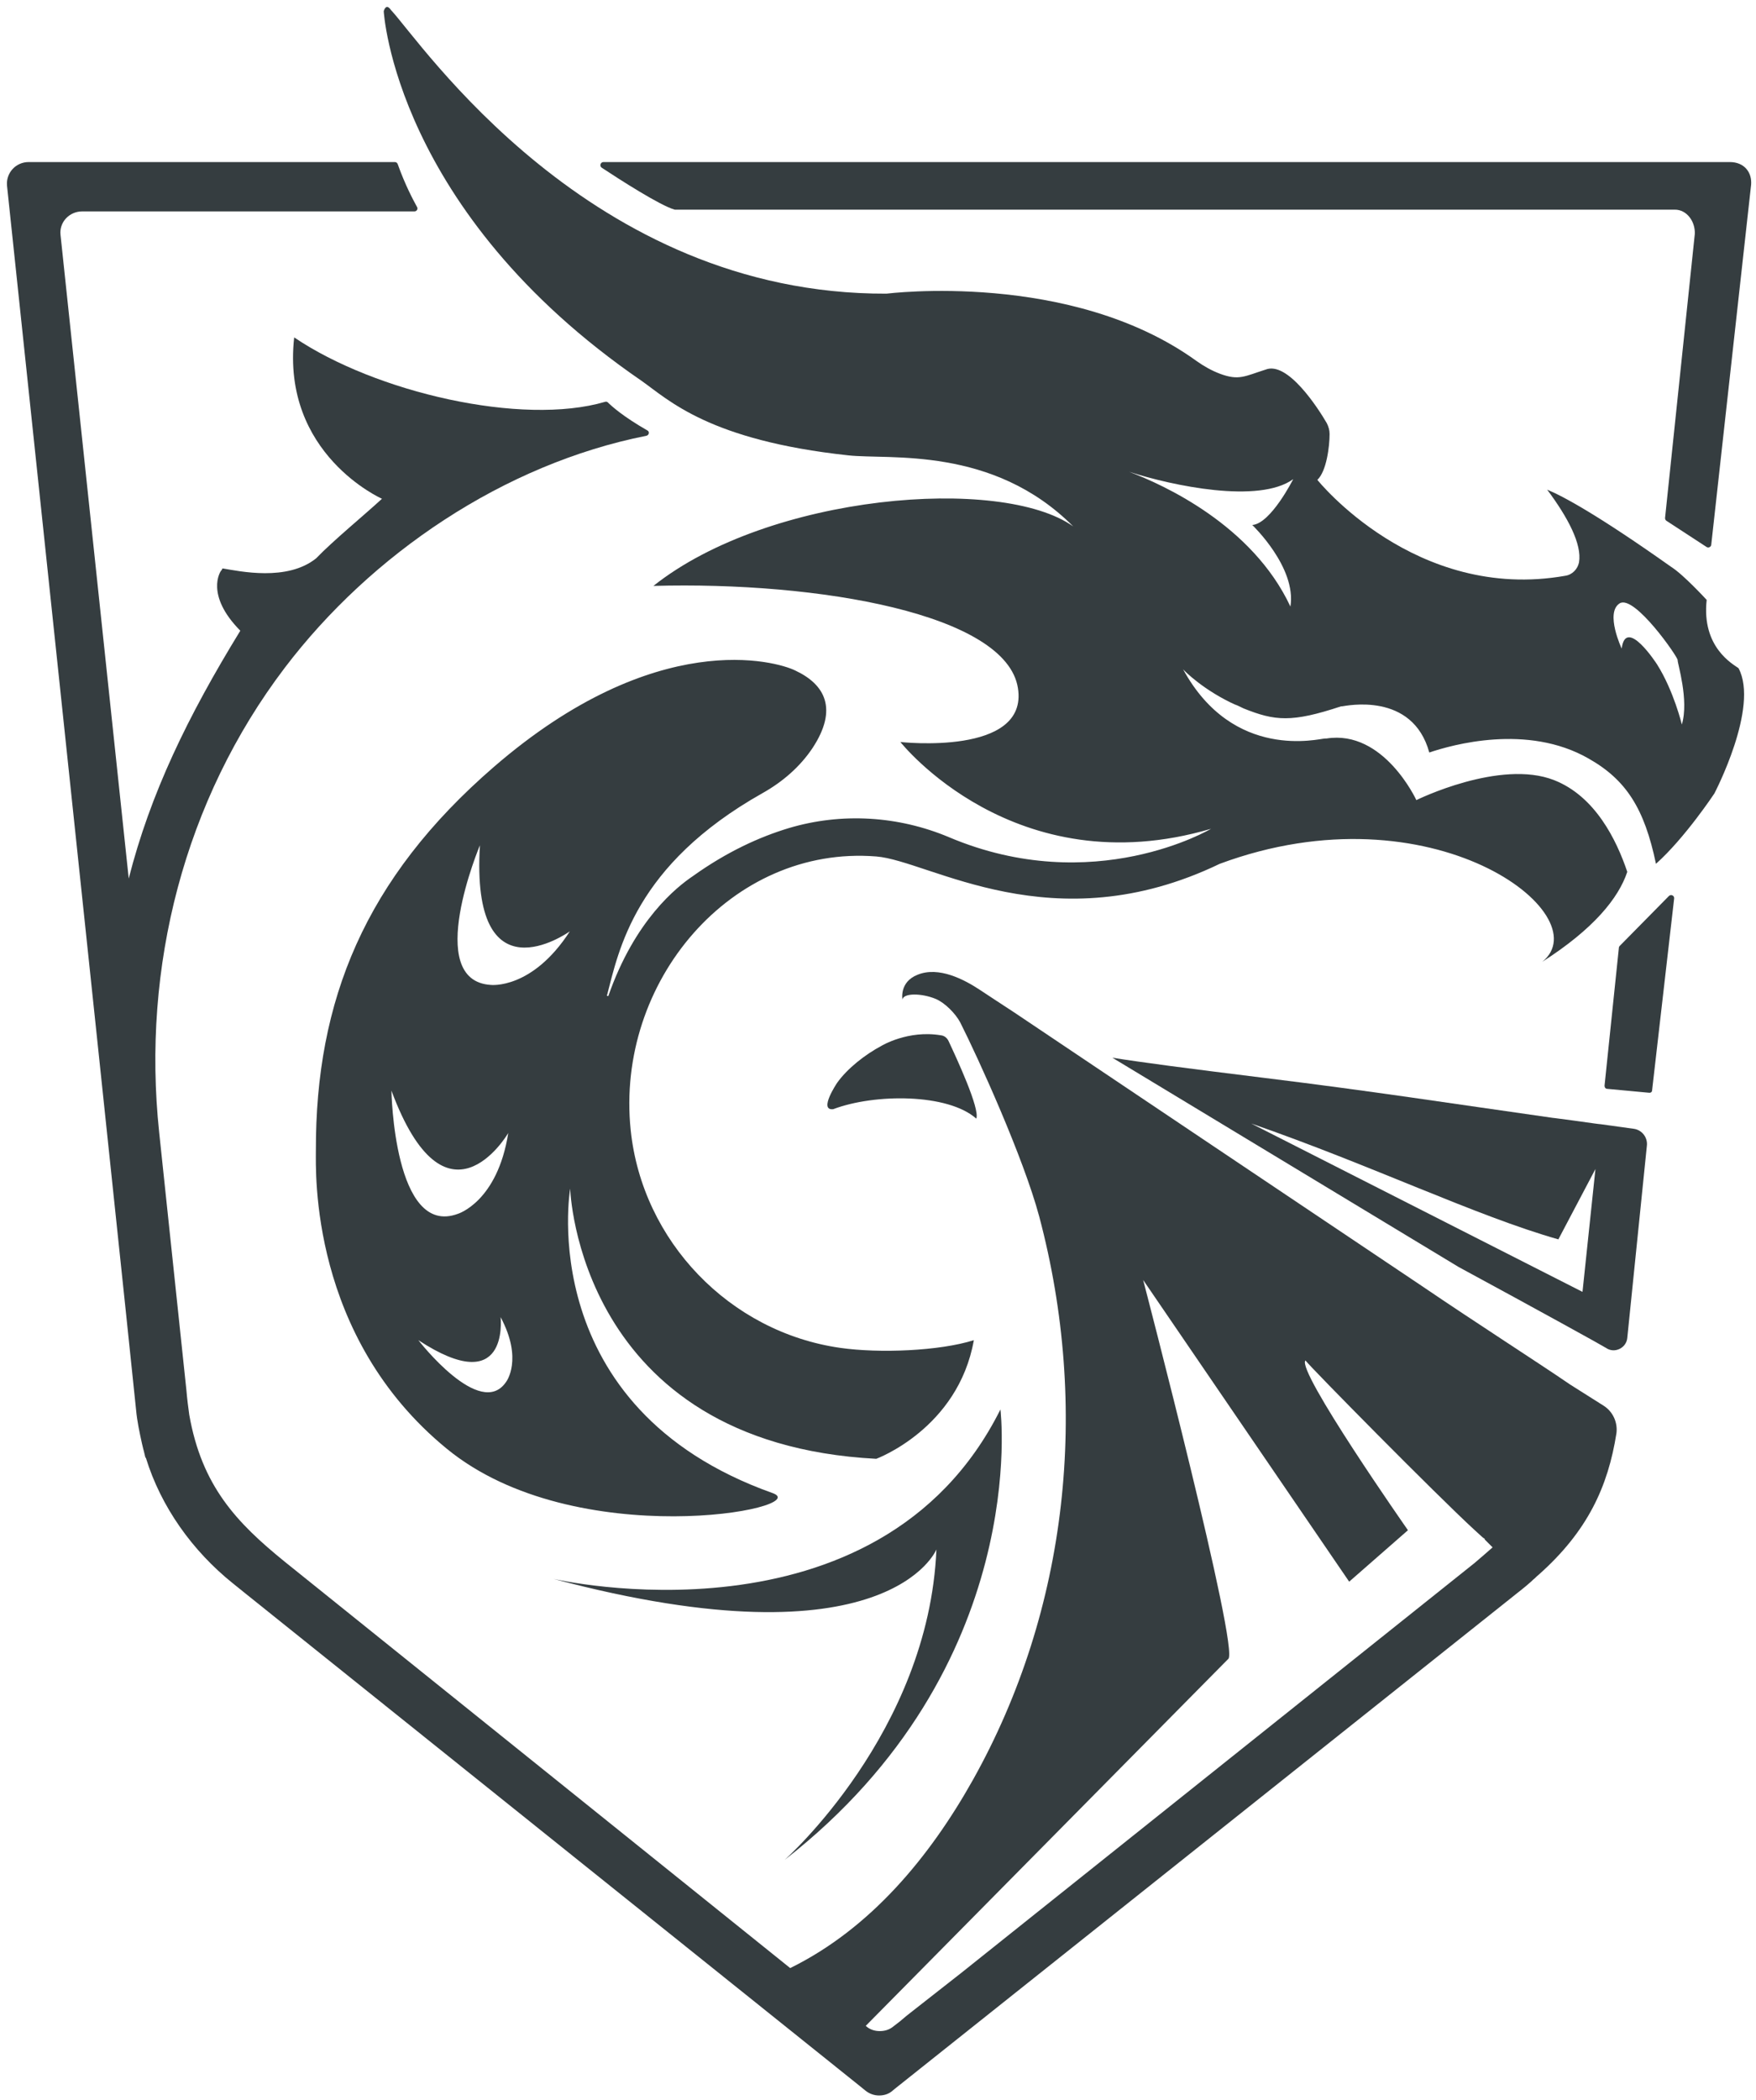 <?xml version="1.0" encoding="utf-8"?>
<!-- Generator: Adobe Illustrator 18.0.0, SVG Export Plug-In . SVG Version: 6.00 Build 0)  -->
<!DOCTYPE svg PUBLIC "-//W3C//DTD SVG 1.1//EN" "http://www.w3.org/Graphics/SVG/1.1/DTD/svg11.dtd">
<svg version="1.1" id="Layer_1" xmlns="http://www.w3.org/2000/svg" xmlns:xlink="http://www.w3.org/1999/xlink" x="0px" y="0px"
	 viewBox="0 0 502 600" style="enable-background:new 0 0 502 600;" xml:space="preserve">
<style type="text/css">
	.dragon-shield-color{fill:#353D40;}
</style>
<g>
	<g>
		<path class="dragon-shield-color" d="M478.8,59.9c3.5,0,5.9,3.5,5.7,7L476,148c0,0.3,0.1,0.6,0.4,0.8l11.5,7.5c0.5,0.3,1.2,0,1.3-0.6l11.4-102.9
			c0.3-3.5-1.9-6.5-6.1-6.5h-322c-0.8,0-1.2,1.1-0.5,1.6c5,3.3,16.8,10.9,20.9,12c0.1,0,0.2,0,0.2,0H478.8z"/>
		<path class="dragon-shield-color" d="M224.3,531.4c70.8-55.2,61.7-128.7,61.7-128.7c-35,70-127.8,48.4-127.8,48.4c95.8,25.5,109.5-8.4,109.5-8.4
			C265.5,495,224.3,531.4,224.3,531.4"/>
		<path class="dragon-shield-color" d="M497,190.9c-1.5-1.1-10.6-5.9-9.1-19.5c0,0-6.6-7.2-10.1-9.4c-20.9-14.8-30.9-20.2-35.5-22.1
			c5.9,7.9,10,15.6,9.1,20.8c-0.4,1.9-1.9,3.5-3.9,3.8c-42.9,7.6-70.9-27.4-70.9-27.4c2.6-2.4,3.5-9.5,3.5-13.1
			c0-1.1-0.3-2.1-0.8-3.1c-2.5-4.3-11.2-17.8-17.5-15.3c-6,1.9-7.6,3.2-13,1.2c-2.4-0.9-4.7-2.2-6.8-3.7
			c-35.9-25.9-88.4-19.2-88.6-19.2c-84.9,0.3-133.2-72.1-141.6-81c-1.5-2.2-2.1,0.3-2.1,0.3s3.1,57.2,73.7,105.6
			c7.8,5.5,19.3,17,59.1,21.3c11.6,1.3,41.3-2.8,64.3,20.3c-20.5-14.6-86.9-9.3-120,17c47.2-1.3,100.9,8,104.2,29.2
			c3.1,19.5-33.6,15.4-33.6,15.4s32.6,41.3,88.8,24.8c0,0-33.5,19.9-74.9,2.4c-14.5-6.1-30.7-7.1-45.8-2.6
			c-8.3,2.5-17.6,6.7-27.4,13.7c-4.6,3.1-16.6,12.5-24.2,34.3c-0.3-0.1-0.1,0-0.4-0.1c3.4-13,7.9-37.3,44.5-57.9
			c5.7-3.2,10.7-7.5,14.3-12.9c7.3-11.1,3.6-18.1-4.9-22.1c-5.4-2.7-39.8-12.6-86.2,27.5c-36.9,31.9-51,66.8-50.9,109.6
			c0,6-1.8,53.1,37.4,85.2c36.8,30.2,105.4,17.1,93.2,12.7c-68.7-24.4-57.9-87-57.9-87s2.1,72.7,87.5,77.2c0,0,23.4-8.6,27.9-33.9
			c-9.8,3.1-27,3.8-38.2,2.2c-31.6-4.5-56.6-30.5-59.9-62.2c-4.4-42.4,28.8-81.5,70.2-78.2c15.3,1.2,50.4,25.1,98.2,2.1
			c60.7-22.5,108.8,14.6,92.2,28c14.7-9.4,21.8-18.2,24.3-25.7c-3.1-9.2-9.2-21.6-20.9-26.2c-15.5-6.1-39.4,5.7-39.4,5.7
			s-9.3-20.2-25.7-17.6l-0.4,0c-1.6,0-26.2,6.6-40.6-19.8c0.3,0.4,6,6.2,15.5,10.4c-0.2-0.1-0.5-0.3-0.7-0.4
			c0.8,0.4,1.7,0.8,2.5,1.2c9,3.6,13.7,4.1,27.9-0.6l0.3,0c1-0.1,20.1-4.3,24.9,13.2c6.5-2.2,28-8.3,45.5,1.7
			c10.8,6.1,16,14.3,19.3,30.1c8.3-7.4,16.7-20.1,16.7-20.1S503,202.1,497,190.9 M145.3,323.7c-3.1,19.7-14.4,23.1-14.4,23.1
			c-18.3,6.8-19-35.2-19-35.2C127.4,353.3,144.8,324.6,145.3,323.7 M144.7,394.8c-7.4,11-25.1-11.9-25.1-11.9
			c25.8,16.9,23.6-5.9,23.5-6.6C149.6,388.4,144.7,394.8,144.7,394.8 M140.3,281.4c-19.4-1.2-3.1-39.9-3.1-39.9
			c-2.7,44.4,24.8,25.2,25.7,24.6C152.1,282.8,140.3,281.4,140.3,281.4 M368.9,173.3c-10.9-23.3-36.3-34.8-46.1-38.5
			c12.4,4,37.1,9.2,46.9,2.1c0,0-6.4,12.7-11.7,13.1C358,150,370.7,162.1,368.9,173.3 M480.8,207c0,0-2.3-9.6-7.1-17.2
			c0,0-8.9-13.8-10.1-4.5c0,0-4.8-10.2-0.6-12.9c4.2-2.7,16.8,15.5,16.6,16.2C479.5,189.4,482.9,200,480.8,207"/>
		<path class="dragon-shield-color" d="M459.6,339.8l1.3,4.1C460.7,342.3,460.3,341,459.6,339.8"/>
		<path class="dragon-shield-color" d="M458.4,401.6l-9.5-6c0,0,0,0,0,0c-9.8-6.7-25.5-16.7-43.2-28.7c-2.9-1.9-115.7-77.6-115.7-77.6
			c-3.8-2.5-7.2-4.7-9.9-6.5c-4.4-2.9-11.7-6.8-17.8-4.3c-5.3,2.1-4.3,7.1-4.3,7.1c0.2-1.9,5.4-1.9,9.5-0.2c2.6,1.1,5.6,4.1,7,6.7
			c5.3,10.5,18.1,38.7,22.6,55.5c14.4,54.2,8.4,112.1-19,161c-12.3,21.9-29.2,42.4-52.2,53.7L81.4,446.2
			c-13.8-11.2-23.7-21.6-27.3-42c-0.3-2.2-0.6-4.5-0.8-6.9l-7.8-73.8c-5-47.2,7.2-94.9,35.9-132.7c24.7-32.5,62.6-58.2,103.4-66.3
			c0.8-0.2,0.9-1.2,0.3-1.5c-7-4-10.3-7-11.3-8c-0.2-0.2-0.5-0.3-0.8-0.2c-23.8,7-65.7-2.7-88.9-18.4c-3.7,33.4,25.1,46.1,25.1,46.1
			c-5.1,4.7-14,12-18.8,17c-8.3,6.7-21.9,3.7-26.8,2.9c-0.1,0.3-0.3,0.6-0.5,0.8c0,0-4.6,6.7,5.6,17C53.6,204.8,43,226.7,36.8,251
			L17.3,67.1c-0.4-3.6,2.5-6.7,6.2-6.7h95c0.6,0,1.1-0.7,0.7-1.3c-1.1-2-3.4-6.3-5.5-12.2c-0.1-0.3-0.4-0.6-0.8-0.6H8.2
			c-3.7,0-6.5,3.1-6.2,6.7l25.9,245.1l8.1,76.9l2.9,27.8c0.3,3.3,1,6.5,1.7,9.7c0.2,0.7,0.3,1.4,0.5,2c0.2,0.7,0.3,1.4,0.5,2
			c0,0,0,0,0.1,0c4.3,14,13.3,26.6,24.9,35.9l3.6,2.9l0,0L245.8,596l0,0l1.6,1.3c1.1,0.9,2.5,1.4,3.9,1.4c1.4,0,2.8-0.4,3.9-1.4
			l0.6-0.5h0L435.2,454c0.9-0.7,1.8-1.5,2.6-2.2c0.3-0.3,0.6-0.6,1-0.9c0.4-0.4,0.8-0.8,1.2-1.1c13.8-12.3,19.7-25,22.1-40.3
			C462.5,406.4,461.1,403.3,458.4,401.6 M421.5,446.6l-146.6,117c0,0,0,0,0,0l-15.7,12.3l0,0l-1.9,1.6l-2.2,1.7
			c-1.1,0.8-2.3,1.1-3.6,1.1c-1.4,0-2.8-0.4-3.9-1.4l-0.1-0.1L351.1,474c3.5-1.9-24.3-108.3-24.3-108.3l58.9,86.2l16.8-14.7
			c0,0-32-45.7-29.3-48.5c1.5,2,37.4,38.4,48.3,48.4l2.3,2.1c0.3,0.2,0.5,0.4,0.7,0.5c0,0,0,0-0.1,0.1l2.3,2.3
			C425.1,443.5,423.4,445,421.5,446.6"/>
		<path class="dragon-shield-color" d="M271.2,297.5c-0.4-0.9-1.2-1.6-2.2-1.7c-9.4-1.6-17,3-17,3l0,0c-4.7,2.5-9.8,6.5-12.7,10.6c0,0-5.4,8-1.1,7.5
			c11.9-4.5,32.8-4.5,40.9,2.7C280.2,316.8,273.4,302.2,271.2,297.5"/>
		<path class="dragon-shield-color" d="M472.3,311.5l6.3-54.8c0.1-0.8-0.9-1.3-1.5-0.7l-14.1,14.3c-0.1,0.1-0.2,0.3-0.2,0.5l-4.1,39.4
			c0,0.5,0.3,0.9,0.8,0.9l11.8,1.1C471.9,312.3,472.3,312,472.3,311.5"/>
		<path class="dragon-shield-color" d="M457.6,321.2c0,0-1.1-0.1-1.7-0.2c-4.1-0.6-8-1.1-11.8-1.6l-0.1,0l0,0c-30.3-4.3-51.4-7.6-82.3-11.4
			c-22.7-2.8-35.6-4.5-43.7-5.8L417,362c22.9,12.4,41.2,22.5,42.1,23.1c2.4,1.7,5.8,0.1,6.1-2.8l5.6-54.9c0.3-2.4-1.4-4.6-3.8-4.9
			L457.6,321.2z M452.4,369.1L357.7,321c34.6,12,64.2,26.4,87.8,33.1l10.6-20.1L452.4,369.1z"/>
	</g>
</g>
</svg>
